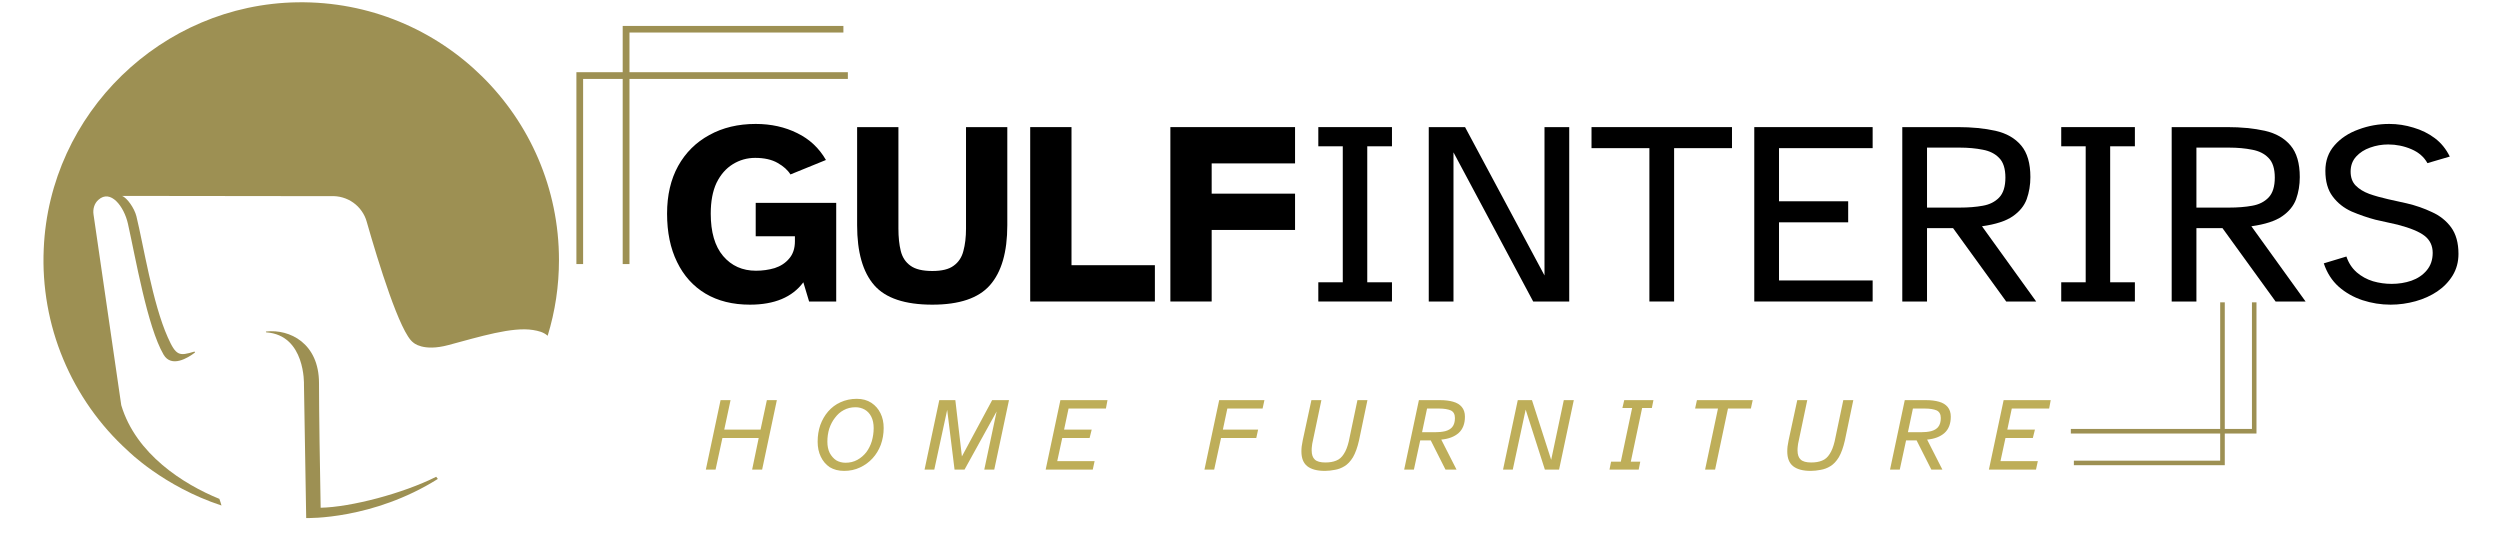 <svg xmlns="http://www.w3.org/2000/svg" xmlns:xlink="http://www.w3.org/1999/xlink" width="198" zoomAndPan="magnify" viewBox="0 0 148.5 32.25" height="43" preserveAspectRatio="xMidYMid meet" version="1.0"><defs><g/><clipPath id="6eb7707094"><path d="M 2.395 0 L 33.18 0 L 33.18 30.785 L 2.395 30.785 Z M 2.395 0 " clip-rule="nonzero"/></clipPath><clipPath id="b7a9776904"><path d="M 15 19 L 27 19 L 27 30.785 L 15 30.785 Z M 15 19 " clip-rule="nonzero"/></clipPath><clipPath id="17e7fb3572"><path d="M 138 7 L 146.566 7 L 146.566 19 L 138 19 Z M 138 7 " clip-rule="nonzero"/></clipPath><clipPath id="e68bdecb66"><path d="M 34.238 4 L 51.098 4 L 51.098 16.93 L 34.238 16.93 Z M 34.238 4 " clip-rule="nonzero"/></clipPath><clipPath id="057487c845"><path d="M 36 1.539 L 51.098 1.539 L 51.098 16.93 L 36 16.93 Z M 36 1.539 " clip-rule="nonzero"/></clipPath><clipPath id="934d740cf0"><path d="M 122.309 17.371 L 134.035 17.371 L 134.035 26 L 122.309 26 Z M 122.309 17.371 " clip-rule="nonzero"/></clipPath><clipPath id="0583330c61"><path d="M 122.309 17.371 L 133 17.371 L 133 27.633 L 122.309 27.633 Z M 122.309 17.371 " clip-rule="nonzero"/></clipPath></defs><g clip-path="url(#6eb7707094)"><path fill="#9d9053" d="M 17.664 0.137 C 9.605 0.258 2.938 6.727 2.598 14.781 C 2.547 15.906 2.621 17.02 2.816 18.125 C 3.012 19.23 3.324 20.301 3.758 21.336 C 4.188 22.371 4.73 23.348 5.375 24.266 C 6.023 25.184 6.762 26.02 7.594 26.773 C 7.594 26.773 9.711 28.895 13.156 30.027 C 13.129 29.93 13.082 29.773 13.031 29.633 C 10.906 28.77 8.074 26.98 7.203 24.07 L 5.555 12.738 C 5.508 12.418 5.602 12.082 5.844 11.871 C 6.57 11.215 7.367 12.262 7.598 13.285 C 8.047 15.273 8.746 19.398 9.715 21.062 C 10.184 21.867 11.172 21.254 11.57 20.949 C 11.582 20.934 11.586 20.922 11.578 20.906 C 11.57 20.891 11.555 20.883 11.539 20.887 C 10.652 21.152 10.461 21.156 9.965 20.035 C 9.059 18.012 8.516 14.531 8.102 12.844 C 7.984 12.375 7.551 11.746 7.246 11.637 L 19.668 11.652 C 19.902 11.641 20.133 11.668 20.359 11.734 C 20.586 11.801 20.797 11.902 20.988 12.039 C 21.18 12.176 21.344 12.34 21.48 12.535 C 21.617 12.727 21.719 12.938 21.781 13.164 C 22.461 15.543 23.766 19.805 24.551 20.348 C 24.551 20.348 25.117 20.906 26.637 20.496 C 28.508 19.996 30.426 19.402 31.66 19.602 C 31.977 19.656 32.277 19.719 32.531 19.945 C 32.98 18.48 33.203 16.98 33.203 15.445 C 33.203 6.918 26.223 0.012 17.664 0.137 Z M 17.664 0.137 " fill-opacity="1" fill-rule="nonzero"/></g><g clip-path="url(#b7a9776904)"><path fill="#9d9053" d="M 19.047 30.16 C 19.004 27.988 18.949 24.383 18.949 22.762 C 18.949 20.379 17.199 19.539 15.816 19.691 C 15.789 19.691 15.789 19.742 15.82 19.742 C 18.152 19.906 18.055 22.836 18.055 22.836 L 18.188 30.773 C 18.27 30.773 22.145 30.875 26.008 28.449 C 25.973 28.406 25.941 28.363 25.91 28.32 C 23.938 29.312 20.852 30.121 19.047 30.16 Z M 19.047 30.16 " fill-opacity="1" fill-rule="nonzero"/></g><g fill="#000000" fill-opacity="1"><g transform="translate(39.077, 17.909)"><g><path d="M 5.469 0.188 C 4.445 0.188 3.566 -0.031 2.828 -0.469 C 2.098 -0.906 1.535 -1.531 1.141 -2.344 C 0.742 -3.156 0.547 -4.113 0.547 -5.219 C 0.547 -6.312 0.766 -7.254 1.203 -8.047 C 1.648 -8.848 2.27 -9.461 3.062 -9.891 C 3.852 -10.328 4.77 -10.547 5.812 -10.547 C 6.727 -10.547 7.551 -10.363 8.281 -10 C 9.008 -9.645 9.578 -9.113 9.984 -8.406 L 7.875 -7.547 C 7.719 -7.805 7.461 -8.035 7.109 -8.234 C 6.766 -8.43 6.32 -8.531 5.781 -8.531 C 5.301 -8.531 4.859 -8.406 4.453 -8.156 C 4.047 -7.906 3.723 -7.535 3.484 -7.047 C 3.254 -6.555 3.141 -5.945 3.141 -5.219 C 3.141 -4.125 3.383 -3.285 3.875 -2.703 C 4.375 -2.117 5.023 -1.828 5.828 -1.828 C 6.211 -1.828 6.582 -1.879 6.938 -1.984 C 7.289 -2.098 7.578 -2.285 7.797 -2.547 C 8.023 -2.805 8.141 -3.148 8.141 -3.578 L 8.141 -3.875 L 5.812 -3.875 L 5.812 -5.859 L 10.594 -5.859 L 10.594 0 L 8.984 0 L 8.641 -1.141 C 7.984 -0.254 6.926 0.188 5.469 0.188 Z M 5.469 0.188 "/></g></g></g><g fill="#000000" fill-opacity="1"><g transform="translate(50.225, 17.909)"><g><path d="M 5.156 0.188 C 3.531 0.188 2.379 -0.195 1.703 -0.969 C 1.023 -1.75 0.688 -2.938 0.688 -4.531 L 0.688 -10.359 L 3.141 -10.359 L 3.141 -4.328 C 3.141 -3.816 3.188 -3.375 3.281 -3 C 3.375 -2.625 3.566 -2.332 3.859 -2.125 C 4.148 -1.914 4.582 -1.812 5.156 -1.812 C 5.719 -1.812 6.141 -1.914 6.422 -2.125 C 6.711 -2.332 6.906 -2.625 7 -3 C 7.102 -3.375 7.156 -3.816 7.156 -4.328 L 7.156 -10.359 L 9.609 -10.359 L 9.609 -4.531 C 9.609 -2.938 9.266 -1.75 8.578 -0.969 C 7.898 -0.195 6.758 0.188 5.156 0.188 Z M 5.156 0.188 "/></g></g></g><g fill="#000000" fill-opacity="1"><g transform="translate(60.506, 17.909)"><g><path d="M 0.688 0 L 0.688 -10.359 L 3.141 -10.359 L 3.141 -2.156 L 8.094 -2.156 L 8.094 0 Z M 0.688 0 "/></g></g></g><g fill="#000000" fill-opacity="1"><g transform="translate(68.832, 17.909)"><g><path d="M 0.688 0 L 0.688 -10.359 L 8.094 -10.359 L 8.094 -8.203 L 3.141 -8.203 L 3.141 -6.406 L 8.094 -6.406 L 8.094 -4.25 L 3.141 -4.25 L 3.141 0 Z M 0.688 0 "/></g></g></g><g fill="#000000" fill-opacity="1"><g transform="translate(77.277, 17.909)"><g><path d="M 1.031 0 L 1.031 -1.141 L 2.484 -1.141 L 2.484 -9.219 L 1.031 -9.219 L 1.031 -10.359 L 5.406 -10.359 L 5.406 -9.219 L 3.938 -9.219 L 3.938 -1.141 L 5.406 -1.141 L 5.406 0 Z M 1.031 0 "/></g></g></g><g fill="#000000" fill-opacity="1"><g transform="translate(83.696, 17.909)"><g><path d="M 1.172 0 L 1.172 -10.359 L 3.328 -10.359 L 8.047 -1.547 L 8.047 -10.359 L 9.516 -10.359 L 9.516 0 L 7.375 0 L 2.641 -8.859 L 2.641 0 Z M 1.172 0 "/></g></g></g><g fill="#000000" fill-opacity="1"><g transform="translate(94.38, 17.909)"><g><path d="M 3.594 0 L 3.594 -9.109 L 0.156 -9.109 L 0.156 -10.359 L 8.5 -10.359 L 8.5 -9.109 L 5.062 -9.109 L 5.062 0 Z M 3.594 0 "/></g></g></g><g fill="#000000" fill-opacity="1"><g transform="translate(103.032, 17.909)"><g><path d="M 1.172 0 L 1.172 -10.359 L 8.203 -10.359 L 8.203 -9.109 L 2.641 -9.109 L 2.641 -5.953 L 6.75 -5.953 L 6.75 -4.703 L 2.641 -4.703 L 2.641 -1.25 L 8.203 -1.25 L 8.203 0 Z M 1.172 0 "/></g></g></g><g fill="#000000" fill-opacity="1"><g transform="translate(111.824, 17.909)"><g><path d="M 1.172 0 L 1.172 -10.359 L 4.469 -10.359 C 5.312 -10.359 6.055 -10.285 6.703 -10.141 C 7.359 -9.992 7.867 -9.703 8.234 -9.266 C 8.598 -8.836 8.781 -8.211 8.781 -7.391 C 8.781 -6.922 8.707 -6.484 8.562 -6.078 C 8.414 -5.68 8.141 -5.344 7.734 -5.062 C 7.328 -4.781 6.719 -4.582 5.906 -4.469 L 9.125 0 L 7.344 0 L 4.188 -4.359 L 2.641 -4.359 L 2.641 0 Z M 2.641 -5.578 L 4.578 -5.578 C 5.086 -5.578 5.547 -5.613 5.953 -5.688 C 6.359 -5.758 6.68 -5.922 6.922 -6.172 C 7.172 -6.43 7.297 -6.828 7.297 -7.359 C 7.297 -7.891 7.172 -8.281 6.922 -8.531 C 6.68 -8.781 6.359 -8.941 5.953 -9.016 C 5.547 -9.098 5.086 -9.141 4.578 -9.141 L 2.641 -9.141 Z M 2.641 -5.578 "/></g></g></g><g fill="#000000" fill-opacity="1"><g transform="translate(121.406, 17.909)"><g><path d="M 1.031 0 L 1.031 -1.141 L 2.484 -1.141 L 2.484 -9.219 L 1.031 -9.219 L 1.031 -10.359 L 5.406 -10.359 L 5.406 -9.219 L 3.938 -9.219 L 3.938 -1.141 L 5.406 -1.141 L 5.406 0 Z M 1.031 0 "/></g></g></g><g fill="#000000" fill-opacity="1"><g transform="translate(127.826, 17.909)"><g><path d="M 1.172 0 L 1.172 -10.359 L 4.469 -10.359 C 5.312 -10.359 6.055 -10.285 6.703 -10.141 C 7.359 -9.992 7.867 -9.703 8.234 -9.266 C 8.598 -8.836 8.781 -8.211 8.781 -7.391 C 8.781 -6.922 8.707 -6.484 8.562 -6.078 C 8.414 -5.68 8.141 -5.344 7.734 -5.062 C 7.328 -4.781 6.719 -4.582 5.906 -4.469 L 9.125 0 L 7.344 0 L 4.188 -4.359 L 2.641 -4.359 L 2.641 0 Z M 2.641 -5.578 L 4.578 -5.578 C 5.086 -5.578 5.547 -5.613 5.953 -5.688 C 6.359 -5.758 6.68 -5.922 6.922 -6.172 C 7.172 -6.43 7.297 -6.828 7.297 -7.359 C 7.297 -7.891 7.172 -8.281 6.922 -8.531 C 6.68 -8.781 6.359 -8.941 5.953 -9.016 C 5.547 -9.098 5.086 -9.141 4.578 -9.141 L 2.641 -9.141 Z M 2.641 -5.578 "/></g></g></g><g clip-path="url(#17e7fb3572)"><g fill="#000000" fill-opacity="1"><g transform="translate(137.408, 17.909)"><g><path d="M 4.594 0.188 C 4.02 0.188 3.461 0.098 2.922 -0.078 C 2.391 -0.254 1.922 -0.52 1.516 -0.875 C 1.109 -1.238 0.812 -1.703 0.625 -2.266 L 1.969 -2.672 C 2.094 -2.297 2.297 -1.984 2.578 -1.734 C 2.859 -1.492 3.18 -1.316 3.547 -1.203 C 3.91 -1.098 4.281 -1.047 4.656 -1.047 C 5.07 -1.047 5.461 -1.109 5.828 -1.234 C 6.203 -1.367 6.504 -1.57 6.734 -1.844 C 6.973 -2.125 7.094 -2.473 7.094 -2.891 C 7.094 -3.305 6.938 -3.641 6.625 -3.891 C 6.312 -4.141 5.773 -4.363 5.016 -4.562 L 3.688 -4.859 C 3.219 -4.984 2.75 -5.145 2.281 -5.344 C 1.82 -5.551 1.445 -5.848 1.156 -6.234 C 0.863 -6.617 0.719 -7.129 0.719 -7.766 C 0.719 -8.359 0.898 -8.863 1.266 -9.281 C 1.629 -9.695 2.102 -10.008 2.688 -10.219 C 3.27 -10.438 3.879 -10.547 4.516 -10.547 C 5.004 -10.547 5.484 -10.473 5.953 -10.328 C 6.422 -10.191 6.844 -9.984 7.219 -9.703 C 7.594 -9.422 7.891 -9.055 8.109 -8.609 L 6.781 -8.219 C 6.582 -8.582 6.266 -8.859 5.828 -9.047 C 5.391 -9.234 4.93 -9.328 4.453 -9.328 C 4.078 -9.328 3.719 -9.266 3.375 -9.141 C 3.039 -9.023 2.766 -8.848 2.547 -8.609 C 2.328 -8.367 2.219 -8.07 2.219 -7.719 C 2.219 -7.375 2.316 -7.098 2.516 -6.891 C 2.723 -6.68 2.992 -6.516 3.328 -6.391 C 3.66 -6.273 4.031 -6.172 4.438 -6.078 L 5.562 -5.828 C 6.094 -5.703 6.586 -5.531 7.047 -5.312 C 7.516 -5.102 7.895 -4.801 8.188 -4.406 C 8.477 -4.008 8.625 -3.484 8.625 -2.828 C 8.625 -2.348 8.508 -1.922 8.281 -1.547 C 8.051 -1.172 7.742 -0.852 7.359 -0.594 C 6.984 -0.344 6.555 -0.148 6.078 -0.016 C 5.598 0.117 5.102 0.188 4.594 0.188 Z M 4.594 0.188 "/></g></g></g></g><g clip-path="url(#e68bdecb66)"><path fill="#9d9053" d="M 34.238 15.684 L 34.238 4.289 L 50.363 4.289 L 50.363 4.688 L 34.637 4.688 L 34.637 15.684 Z M 69.301 4.289 L 85.422 4.289 L 85.422 15.684 L 85.023 15.684 L 85.023 4.688 L 69.301 4.688 Z M 85.422 38.574 L 85.422 49.969 L 69.301 49.969 L 69.301 49.566 L 85.023 49.566 L 85.023 38.574 Z M 50.363 49.969 L 34.238 49.969 L 34.238 38.574 L 34.637 38.574 L 34.637 49.566 L 50.363 49.566 Z M 50.363 49.969 " fill-opacity="1" fill-rule="nonzero"/></g><g clip-path="url(#057487c845)"><path fill="#9d9053" d="M 36.988 15.684 L 36.988 1.539 L 50.098 1.539 L 50.098 1.934 L 37.391 1.934 L 37.391 15.684 Z M 69.562 1.539 L 82.672 1.539 L 82.672 15.684 L 82.27 15.684 L 82.27 1.934 L 69.562 1.934 Z M 82.672 38.574 L 82.672 52.719 L 69.562 52.719 L 69.562 52.324 L 82.27 52.324 L 82.27 38.574 Z M 50.098 52.719 L 36.988 52.719 L 36.988 38.574 L 37.391 38.574 L 37.391 52.324 L 50.098 52.324 Z M 50.098 52.719 " fill-opacity="1" fill-rule="nonzero"/></g><g clip-path="url(#934d740cf0)"><path fill="#9d9053" d="M 134.035 17.957 L 134.035 25.75 L 123.008 25.75 L 123.008 25.477 L 133.766 25.477 L 133.766 17.957 Z M 110.051 25.75 L 99.023 25.75 L 99.023 17.957 L 99.297 17.957 L 99.297 25.477 L 110.051 25.477 Z M 99.023 2.297 L 99.023 -5.496 L 110.051 -5.496 L 110.051 -5.223 L 99.297 -5.223 L 99.297 2.297 Z M 123.008 -5.496 L 134.035 -5.496 L 134.035 2.297 L 133.766 2.297 L 133.766 -5.223 L 123.008 -5.223 Z M 123.008 -5.496 " fill-opacity="1" fill-rule="nonzero"/></g><g clip-path="url(#0583330c61)"><path fill="#9d9053" d="M 132.152 17.957 L 132.152 27.633 L 123.188 27.633 L 123.188 27.363 L 131.879 27.363 L 131.879 17.957 Z M 109.871 27.633 L 100.906 27.633 L 100.906 17.957 L 101.18 17.957 L 101.18 27.363 L 109.871 27.363 Z M 100.906 2.297 L 100.906 -7.375 L 109.871 -7.375 L 109.871 -7.105 L 101.18 -7.105 L 101.18 2.297 Z M 123.188 -7.375 L 132.152 -7.375 L 132.152 2.297 L 131.879 2.297 L 131.879 -7.105 L 123.188 -7.105 Z M 123.188 -7.375 " fill-opacity="1" fill-rule="nonzero"/></g><g fill="#beae59" fill-opacity="1"><g transform="translate(41.833, 27.893)"><g><path d="M 0.094 0 L 0.969 -4.125 L 1.562 -4.125 L 1.188 -2.375 L 3.344 -2.375 L 3.719 -4.125 L 4.312 -4.125 L 3.438 0 L 2.844 0 L 3.234 -1.875 L 1.078 -1.875 L 0.672 0 Z M 0.094 0 "/></g></g></g><g fill="#beae59" fill-opacity="1"><g transform="translate(48.224, 27.893)"><g><path d="M 1.922 0.078 C 1.586 0.078 1.301 0.004 1.062 -0.141 C 0.832 -0.297 0.656 -0.504 0.531 -0.766 C 0.406 -1.023 0.344 -1.32 0.344 -1.656 C 0.344 -2.008 0.395 -2.336 0.5 -2.641 C 0.613 -2.953 0.77 -3.223 0.969 -3.453 C 1.176 -3.691 1.422 -3.875 1.703 -4 C 1.992 -4.133 2.316 -4.203 2.672 -4.203 C 3.004 -4.203 3.289 -4.125 3.531 -3.969 C 3.77 -3.812 3.953 -3.602 4.078 -3.344 C 4.203 -3.094 4.266 -2.801 4.266 -2.469 C 4.266 -2.113 4.207 -1.781 4.094 -1.469 C 3.977 -1.164 3.816 -0.898 3.609 -0.672 C 3.398 -0.441 3.148 -0.258 2.859 -0.125 C 2.578 0.008 2.266 0.078 1.922 0.078 Z M 2 -0.406 C 2.258 -0.406 2.492 -0.461 2.703 -0.578 C 2.91 -0.691 3.086 -0.844 3.234 -1.031 C 3.379 -1.227 3.488 -1.445 3.562 -1.688 C 3.633 -1.938 3.672 -2.195 3.672 -2.469 C 3.672 -2.727 3.625 -2.953 3.531 -3.141 C 3.438 -3.328 3.305 -3.469 3.141 -3.562 C 2.973 -3.656 2.789 -3.703 2.594 -3.703 C 2.332 -3.703 2.098 -3.645 1.891 -3.531 C 1.691 -3.426 1.52 -3.273 1.375 -3.078 C 1.227 -2.891 1.113 -2.672 1.031 -2.422 C 0.957 -2.18 0.922 -1.926 0.922 -1.656 C 0.922 -1.395 0.969 -1.172 1.062 -0.984 C 1.164 -0.797 1.297 -0.648 1.453 -0.547 C 1.617 -0.453 1.801 -0.406 2 -0.406 Z M 2 -0.406 "/></g></g></g><g fill="#beae59" fill-opacity="1"><g transform="translate(54.825, 27.893)"><g><path d="M 0.094 0 L 0.969 -4.125 L 1.922 -4.125 L 2.312 -0.781 L 4.109 -4.125 L 5.109 -4.125 L 4.234 0 L 3.641 0 L 4.375 -3.453 L 2.469 0 L 1.875 0 L 1.438 -3.547 L 0.672 0 Z M 0.094 0 "/></g></g></g><g fill="#beae59" fill-opacity="1"><g transform="translate(62.019, 27.893)"><g><path d="M 0.094 0 L 0.969 -4.125 L 3.766 -4.125 L 3.672 -3.625 L 1.453 -3.625 L 1.188 -2.375 L 2.828 -2.375 L 2.703 -1.875 L 1.078 -1.875 L 0.781 -0.5 L 3 -0.5 L 2.891 0 Z M 0.094 0 "/></g></g></g><g fill="#beae59" fill-opacity="1"><g transform="translate(67.614, 27.893)"><g/></g></g><g fill="#beae59" fill-opacity="1"><g transform="translate(71.451, 27.893)"><g><path d="M 0.094 0 L 0.969 -4.125 L 3.656 -4.125 L 3.547 -3.625 L 1.453 -3.625 L 1.188 -2.375 L 3.281 -2.375 L 3.172 -1.875 L 1.078 -1.875 L 0.672 0 Z M 0.094 0 "/></g></g></g><g fill="#beae59" fill-opacity="1"><g transform="translate(76.929, 27.893)"><g><path d="M 1.766 0.078 C 1.305 0.078 0.957 -0.016 0.719 -0.203 C 0.488 -0.391 0.375 -0.68 0.375 -1.078 C 0.375 -1.172 0.379 -1.27 0.391 -1.375 C 0.41 -1.488 0.43 -1.609 0.453 -1.734 L 0.969 -4.125 L 1.562 -4.125 L 1.047 -1.672 C 1.023 -1.578 1.008 -1.484 1 -1.391 C 0.988 -1.305 0.984 -1.223 0.984 -1.141 C 0.984 -0.891 1.047 -0.707 1.172 -0.594 C 1.297 -0.477 1.504 -0.422 1.797 -0.422 C 2.047 -0.422 2.258 -0.457 2.438 -0.531 C 2.625 -0.602 2.773 -0.734 2.891 -0.922 C 3.016 -1.109 3.113 -1.359 3.188 -1.672 L 3.703 -4.125 L 4.297 -4.125 L 3.797 -1.734 C 3.703 -1.316 3.582 -0.984 3.438 -0.734 C 3.289 -0.492 3.125 -0.316 2.938 -0.203 C 2.75 -0.086 2.555 -0.016 2.359 0.016 C 2.16 0.055 1.961 0.078 1.766 0.078 Z M 1.766 0.078 "/></g></g></g><g fill="#beae59" fill-opacity="1"><g transform="translate(83.314, 27.893)"><g><path d="M 0.094 0 L 0.969 -4.125 L 2.219 -4.125 C 2.52 -4.125 2.781 -4.094 3 -4.031 C 3.227 -3.969 3.398 -3.863 3.516 -3.719 C 3.641 -3.57 3.703 -3.379 3.703 -3.141 C 3.703 -2.723 3.578 -2.398 3.328 -2.172 C 3.078 -1.953 2.734 -1.82 2.297 -1.781 L 3.203 0 L 2.547 0 L 1.672 -1.734 L 1.047 -1.734 L 0.672 0 Z M 1.156 -2.219 L 1.922 -2.219 C 2.148 -2.219 2.352 -2.238 2.531 -2.281 C 2.719 -2.332 2.859 -2.414 2.953 -2.531 C 3.055 -2.656 3.109 -2.832 3.109 -3.062 C 3.109 -3.289 3.023 -3.441 2.859 -3.516 C 2.691 -3.586 2.461 -3.625 2.172 -3.625 L 1.453 -3.625 Z M 1.156 -2.219 "/></g></g></g><g fill="#beae59" fill-opacity="1"><g transform="translate(89.187, 27.893)"><g><path d="M 0.094 0 L 0.969 -4.125 L 1.812 -4.125 L 2.953 -0.578 L 3.703 -4.125 L 4.297 -4.125 L 3.422 0 L 2.578 0 L 1.438 -3.562 L 0.672 0 Z M 0.094 0 "/></g></g></g><g fill="#beae59" fill-opacity="1"><g transform="translate(95.573, 27.893)"><g><path d="M 0.031 0 L 0.125 -0.469 L 0.703 -0.469 L 1.375 -3.656 L 0.797 -3.656 L 0.906 -4.125 L 2.641 -4.125 L 2.547 -3.656 L 1.969 -3.656 L 1.297 -0.469 L 1.859 -0.469 L 1.766 0 Z M 0.031 0 "/></g></g></g><g fill="#beae59" fill-opacity="1"><g transform="translate(100.236, 27.893)"><g><path d="M 1.047 0 L 1.812 -3.625 L 0.453 -3.625 L 0.562 -4.125 L 3.875 -4.125 L 3.766 -3.625 L 2.406 -3.625 L 1.641 0 Z M 1.047 0 "/></g></g></g><g fill="#beae59" fill-opacity="1"><g transform="translate(105.789, 27.893)"><g><path d="M 1.766 0.078 C 1.305 0.078 0.957 -0.016 0.719 -0.203 C 0.488 -0.391 0.375 -0.68 0.375 -1.078 C 0.375 -1.172 0.379 -1.27 0.391 -1.375 C 0.41 -1.488 0.43 -1.609 0.453 -1.734 L 0.969 -4.125 L 1.562 -4.125 L 1.047 -1.672 C 1.023 -1.578 1.008 -1.484 1 -1.391 C 0.988 -1.305 0.984 -1.223 0.984 -1.141 C 0.984 -0.891 1.047 -0.707 1.172 -0.594 C 1.297 -0.477 1.504 -0.422 1.797 -0.422 C 2.047 -0.422 2.258 -0.457 2.438 -0.531 C 2.625 -0.602 2.773 -0.734 2.891 -0.922 C 3.016 -1.109 3.113 -1.359 3.188 -1.672 L 3.703 -4.125 L 4.297 -4.125 L 3.797 -1.734 C 3.703 -1.316 3.582 -0.984 3.438 -0.734 C 3.289 -0.492 3.125 -0.316 2.938 -0.203 C 2.75 -0.086 2.555 -0.016 2.359 0.016 C 2.16 0.055 1.961 0.078 1.766 0.078 Z M 1.766 0.078 "/></g></g></g><g fill="#beae59" fill-opacity="1"><g transform="translate(112.174, 27.893)"><g><path d="M 0.094 0 L 0.969 -4.125 L 2.219 -4.125 C 2.52 -4.125 2.781 -4.094 3 -4.031 C 3.227 -3.969 3.398 -3.863 3.516 -3.719 C 3.641 -3.57 3.703 -3.379 3.703 -3.141 C 3.703 -2.723 3.578 -2.398 3.328 -2.172 C 3.078 -1.953 2.734 -1.82 2.297 -1.781 L 3.203 0 L 2.547 0 L 1.672 -1.734 L 1.047 -1.734 L 0.672 0 Z M 1.156 -2.219 L 1.922 -2.219 C 2.148 -2.219 2.352 -2.238 2.531 -2.281 C 2.719 -2.332 2.859 -2.414 2.953 -2.531 C 3.055 -2.656 3.109 -2.832 3.109 -3.062 C 3.109 -3.289 3.023 -3.441 2.859 -3.516 C 2.691 -3.586 2.461 -3.625 2.172 -3.625 L 1.453 -3.625 Z M 1.156 -2.219 "/></g></g></g><g fill="#beae59" fill-opacity="1"><g transform="translate(118.047, 27.893)"><g><path d="M 0.094 0 L 0.969 -4.125 L 3.766 -4.125 L 3.672 -3.625 L 1.453 -3.625 L 1.188 -2.375 L 2.828 -2.375 L 2.703 -1.875 L 1.078 -1.875 L 0.781 -0.5 L 3 -0.5 L 2.891 0 Z M 0.094 0 "/></g></g></g><g fill="#beae59" fill-opacity="1"><g transform="translate(123.646, 27.893)"><g/></g></g></svg>